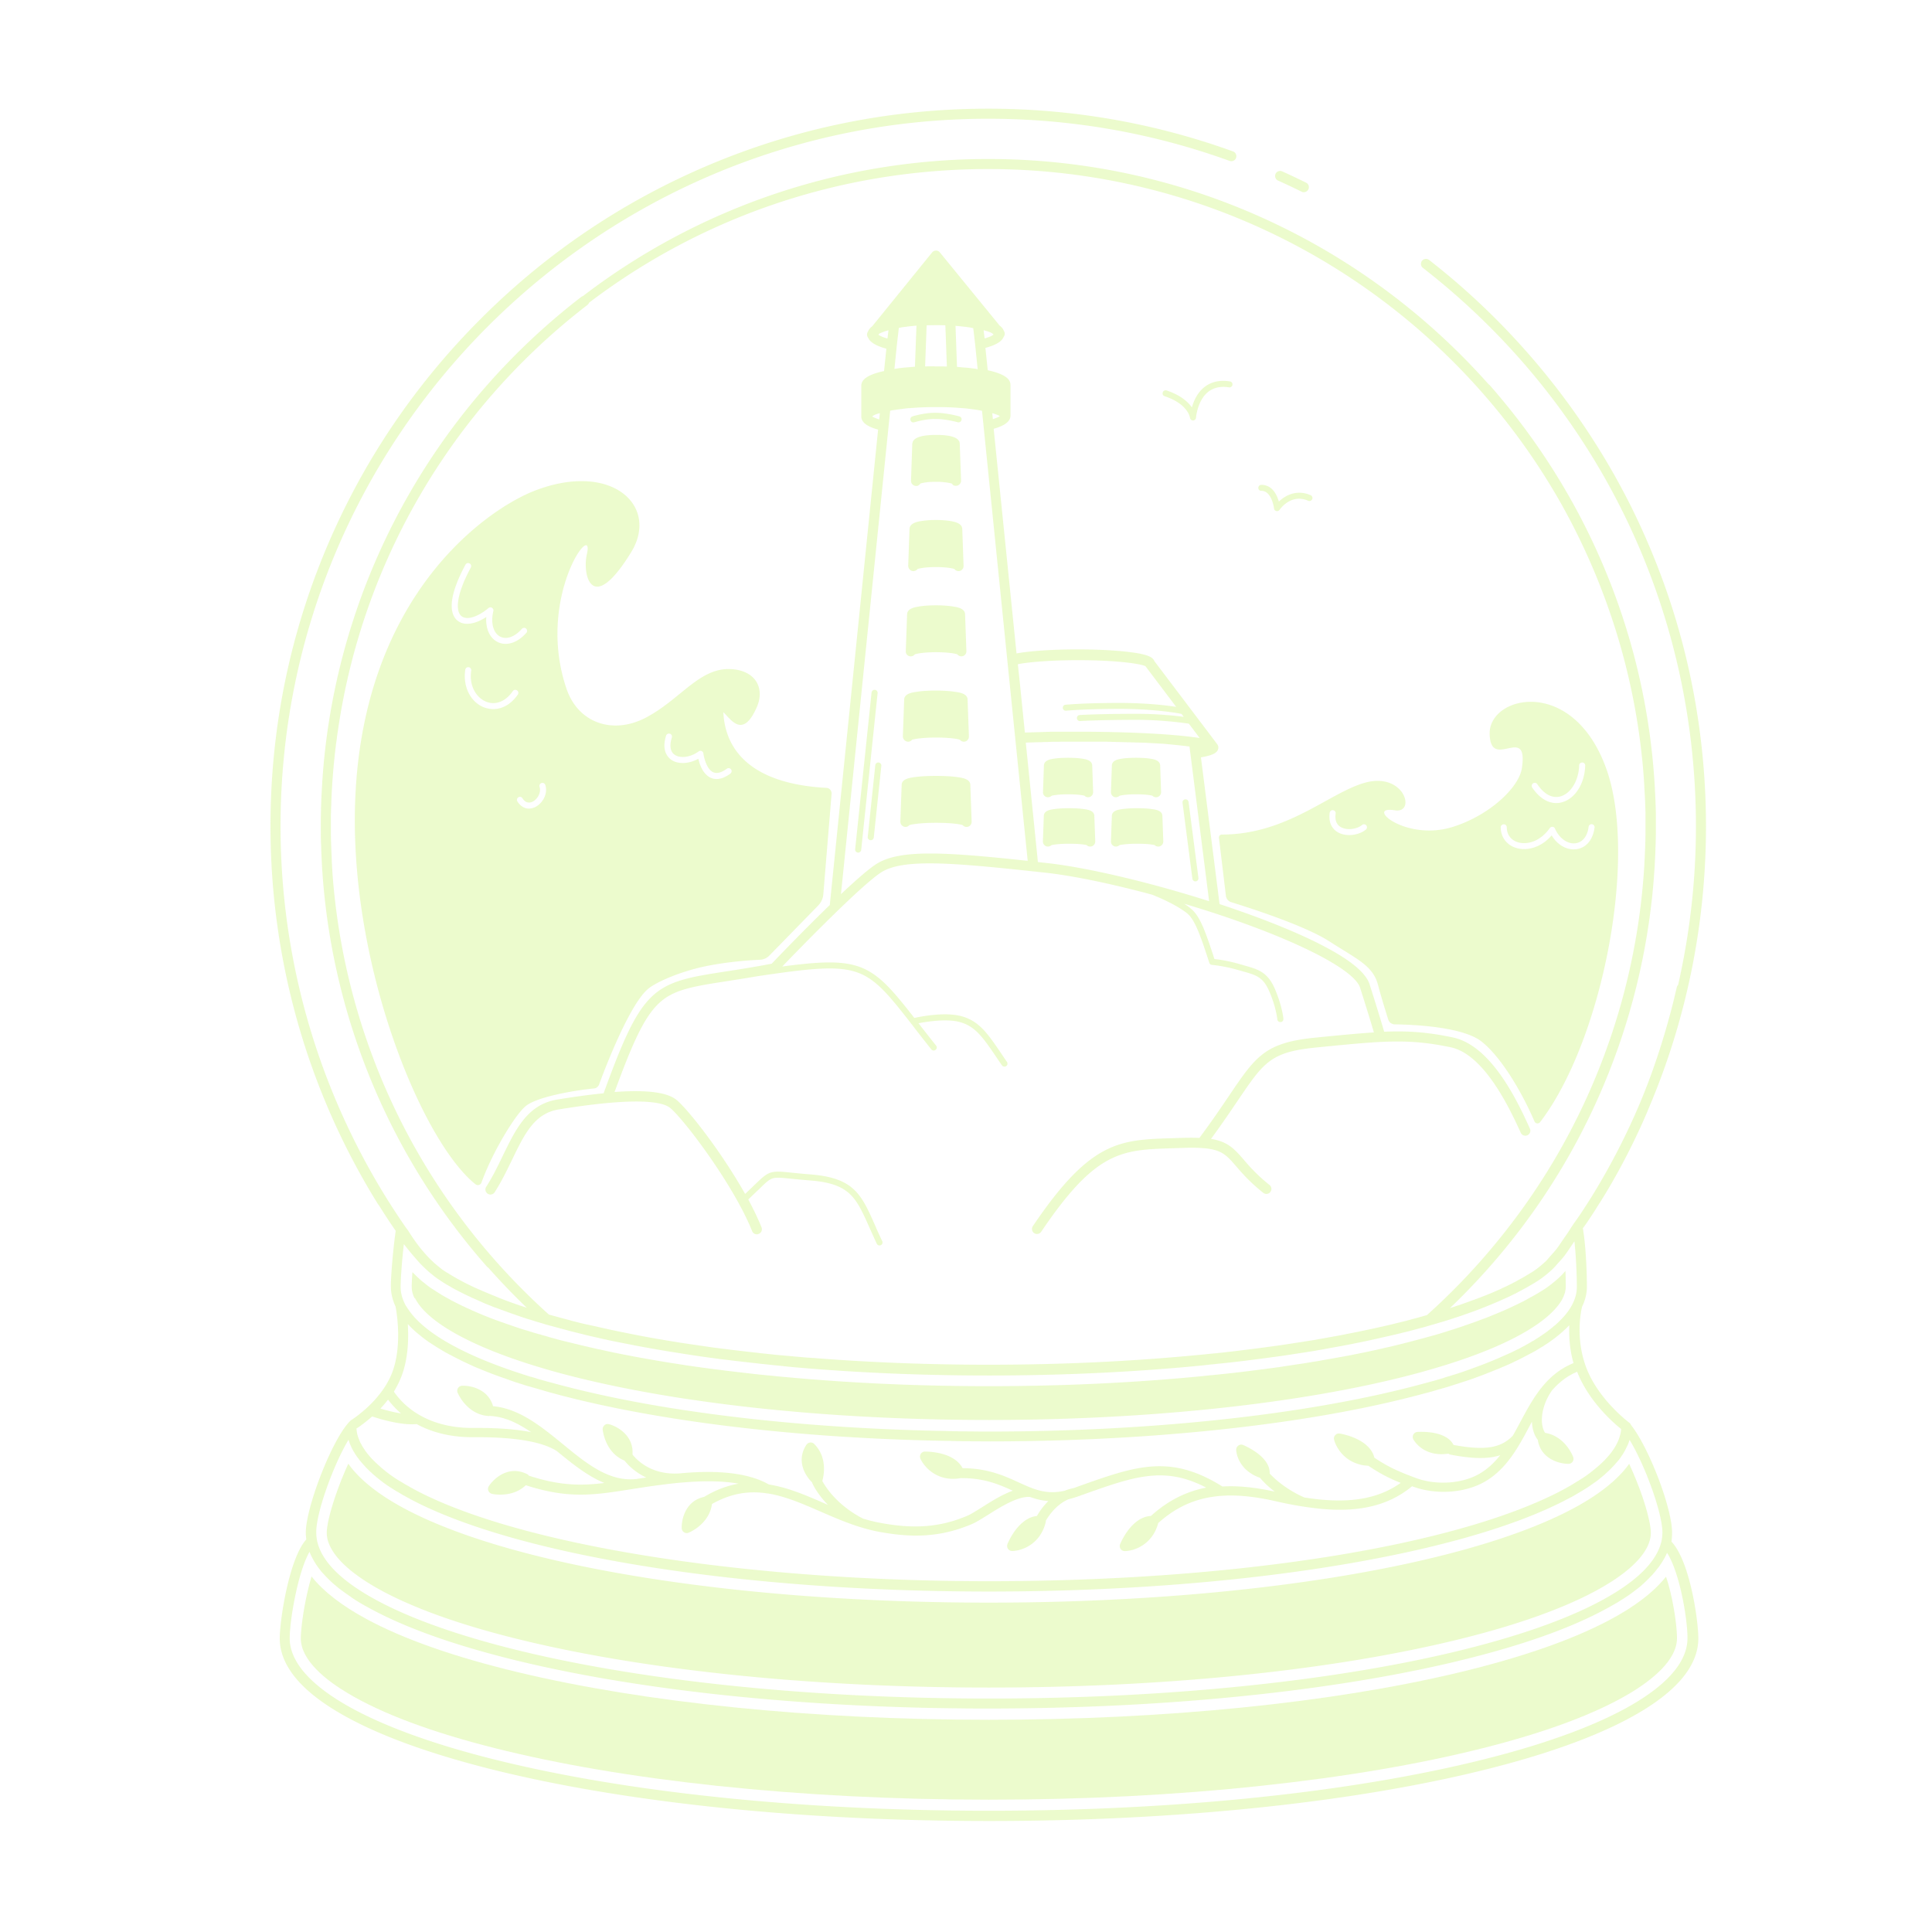 <svg width="800" height="800" fill="none" xmlns="http://www.w3.org/2000/svg"><g clip-path="url(#a)" fill="#D0F483" opacity=".4"><path d="M231.425 459.382c32.597-5.292 43.143-3.167 46.228-.5 6.169 5.376 26.177 31.921 33.806 50.923a2.057 2.057 0 0 0 1.917 1.292c.25 0 .5-.042.792-.167 1.084-.417 1.584-1.625 1.167-2.709-1.459-3.625-3.335-7.542-5.502-11.543 1.751-1.667 3.168-3.042 4.377-4.167 2.751-2.708 4.126-4.042 5.669-4.542 1.584-.5 3.668-.292 7.836.125 2.043.208 4.544.458 7.712.708 16.507 1.292 19.008 7.001 24.552 19.419.917 2.042 1.917 4.334 3.084 6.793a1.23 1.23 0 0 0 1.126.708c.167 0 .375-.041.542-.125.625-.291.875-1.042.583-1.667a168.754 168.754 0 0 1-3.043-6.709c-5.585-12.585-8.628-19.502-26.636-20.919-3.126-.25-5.627-.5-7.67-.708-9.045-.959-9.504-.792-15.548 5.084-1.083 1.041-2.334 2.25-3.876 3.708-9.296-16.502-22.635-33.879-28.179-38.754-3.793-3.292-12.171-4.459-25.885-3.459 7.336-19.961 12.088-30.712 18.174-36.546 6.127-5.917 14.089-7.126 28.512-9.376 3.709-.583 7.795-1.208 12.338-2 21.926-3.251 33.139-4.501 41.351-1.625 7.711 2.667 13.13 9.251 22.301 21.044.458.583.958 1.208 1.417 1.833a654.536 654.536 0 0 0 7.086 9.043c.25.292.625.458.959.458.292 0 .542-.083.792-.291.542-.417.625-1.209.208-1.75-2.626-3.293-5.002-6.335-7.086-9.002-.083-.083-.125-.166-.208-.25 3.668-.708 11.796-2 17.257-.458 6.377 1.792 9.504 6.417 15.173 14.752.667 1 1.375 2.042 2.126 3.125.25.334.625.542 1.042.542.25 0 .5-.083.708-.208.584-.376.709-1.167.334-1.751a209.07 209.07 0 0 1-2.126-3.125c-5.794-8.543-9.296-13.71-16.549-15.752-6.794-1.917-16.798.042-19.675.667-9.212-11.752-14.756-18.377-23.009-21.253-7.211-2.5-16.257-2.083-31.68-.041 7.378-7.668 33.222-34.254 41.267-39.172 8.921-5.417 28.637-3.875 62.318-.25 1.667.167 3.335.375 5.085.542 11.588 1.25 27.553 4.584 44.435 9.126 6.92 2.751 12.547 5.918 14.965 8.126 3.043 2.875 5.336 9.501 8.754 20.086.166.5.583.833 1.083.875.042 0 4.877.375 11.172 2.209.625.166 1.209.333 1.75.5 5.336 1.5 8.254 2.333 10.755 8.084 2.918 6.626 3.376 11.668 3.418 11.751.042.667.584 1.125 1.251 1.125h.125c.708-.041 1.208-.666 1.125-1.375 0-.208-.542-5.459-3.585-12.501-3.001-6.834-6.919-7.96-12.38-9.501a45.96 45.96 0 0 0-1.751-.5c-5.043-1.501-9.128-2.042-10.837-2.209-3.71-11.46-5.878-17.294-9.171-20.377a25.274 25.274 0 0 0-3.376-2.542c6.919 2.083 13.88 4.292 20.55 6.625 30.054 10.502 50.104 21.295 52.313 28.17 3.335 10.502 4.961 15.919 5.711 18.503-5.877.375-12.505 1-20.592 1.791l-3.293.334c-21.175 2.042-24.927 7.584-36.057 24.044-3.168 4.709-7.128 10.543-12.296 17.502-2.168-.083-4.627-.083-7.504 0l-3.793.125c-21.801.667-33.806 1.042-57.69 36.421-.626.959-.376 2.251.541 2.876.376.25.751.375 1.168.375.667 0 1.333-.334 1.75-.917 22.676-33.629 33.264-33.921 54.356-34.588l3.794-.125c15.548-.541 17.423 1.626 22.467 7.46 2.543 2.958 5.711 6.625 11.338 11.126.917.708 2.21.583 2.918-.333.709-.917.584-2.209-.333-2.917-5.336-4.293-8.379-7.793-10.796-10.627-4.002-4.625-6.712-7.375-13.423-8.459 4.502-6.126 8.004-11.335 10.921-15.627 11.13-16.46 13.798-20.377 33.014-22.252l3.293-.334c23.885-2.333 34.806-3.375 52.064.292 14.214 3 24.927 26.545 28.97 35.379.458 1.042 1.709 1.5 2.751 1.042 1.042-.459 1.501-1.709 1.042-2.75-4.668-10.252-15.59-34.296-31.888-37.755-10.463-2.208-18.633-2.792-28.47-2.375-.626-2.209-2.21-7.543-6.003-19.544-1.5-4.709-7.545-9.835-18.507-15.627-9.171-4.876-21.76-10.126-36.391-15.21a297.126 297.126 0 0 0-7.253-2.459l-7.711-60.757c4.668-.833 7.211-1.833 7.211-4.125a2.14 2.14 0 0 0-.417-1.25l-.458-.625-25.636-33.879c-.667-1.876-3.626-2.917-10.421-3.751-5.711-.708-13.297-1.083-21.342-1.083-10.379 0-19.675.625-25.302 1.667l-9.462-93.011c3.376-.959 6.961-2.542 6.961-5.459v-12.71c0-2.75-3.002-4.667-9.421-6.084l-.959-9.251c4.336-1.167 6.837-2.667 7.587-4.626.083-.125.167-.208.208-.333a2.133 2.133 0 0 0-.208-2.167c-.292-.792-.875-1.5-1.709-2.125l-24.719-30.254c-.375-.5-1-.792-1.625-.792-.626 0-1.209.292-1.626.792l-24.802 30.587c-.834.625-1.417 1.333-1.709 2.125a2.133 2.133 0 0 0-.209 2.167c.042.125.125.25.209.334.75 1.916 3.251 3.458 7.586 4.625l-.958 9.251c-6.42 1.417-9.421 3.334-9.421 6.084v12.71c0 2.959 3.585 4.542 6.961 5.459l-20.008 196.856c-10.671 10.335-21.592 21.711-24.052 24.295-7.336 1.417-13.505 2.375-18.966 3.209-14.756 2.292-23.676 3.708-30.763 10.501-6.878 6.626-11.963 18.21-19.883 39.963-5.627.542-12.005 1.417-19.175 2.583-12.255 2.001-17.173 12.21-22.426 23.003-2.084 4.334-4.251 8.835-7.003 13.127-.625.958-.333 2.25.626 2.875.958.625 2.251.333 2.876-.625 2.876-4.501 5.085-9.084 7.253-13.543 5.169-10.71 9.254-19.128 19.341-20.753Zm201.751-102.053c-1.167-.125-2.293-.25-3.418-.375l-.209-2.251-4.793-47.213h.333c.334 0 .709-.042 1.042-.042.584 0 1.126-.042 1.709-.042.375 0 .751-.042 1.084-.042.584 0 1.126-.041 1.709-.041.375 0 .75 0 1.126-.042.583 0 1.167-.042 1.75-.042.375 0 .751 0 1.084-.041.625 0 1.209-.042 1.834-.042h1.042c.667 0 1.293 0 1.959-.042h18.05c.416 0 .833 0 1.208.042h.542c.376 0 .792 0 1.168.042h.541c.376 0 .792 0 1.168.041h.5c.375 0 .792 0 1.167.042h.542c.375 0 .75.042 1.125.042h.5c.376 0 .751.041 1.126.041h.5c.375 0 .75.042 1.084.042h.5c.375 0 .75.042 1.084.042h.5c.375 0 .75.042 1.126.042h.416c.417 0 .792.041 1.168.041h.333c.417 0 .834.042 1.251.084h.25c1.5.083 3.001.166 4.418.25h.042c.458.041.875.041 1.334.083h.292c.333.042.708.042 1.042.083.125 0 .25 0 .375.042.292.042.625.042.917.083.125 0 .292.042.417.042.291.042.583.042.875.083.167 0 .292.042.459.042.25.042.541.042.792.083.166 0 .291.042.458.042.25.042.5.042.75.083.167 0 .292.042.459.042.25.042.5.042.709.083.166 0 .291.042.458.042.25.042.459.042.667.083.125 0 .292.042.417.042.208.042.458.042.667.083.125 0 .292.042.417.042.208.042.417.042.625.083.125 0 .292.042.417.042.083 0 .167 0 .25.042l.417 3.25 7.711 60.799c-24.593-7.834-50.604-14.002-67.486-15.835Zm-11.713-82.302c5.252-1 14.631-1.666 24.885-1.666 15.423 0 25.844 1.416 27.97 2.5.042.083.125.208.208.292l12.506 16.543c-5.378-.833-13.714-1.625-23.302-1.625-8.837 0-16.84.25-22.509.75a1.196 1.196 0 0 0-1.126 1.333 1.196 1.196 0 0 0 1.334 1.126c5.628-.459 13.506-.75 22.301-.75 11.172 0 20.675 1.125 25.511 2.083l.917 1.209a155.426 155.426 0 0 0-19.508-1.251c-9.504 0-18.508.209-23.552.501-.708.041-1.209.625-1.167 1.333.042.708.625 1.208 1.334 1.167 5.002-.292 13.923-.5 23.385-.5 9.004 0 17.049.916 21.634 1.583l4.46 5.918h-.042l-.875-.125h-.042a49.367 49.367 0 0 0-.958-.125h-.042c-.542-.084-1.084-.125-1.626-.209-10.546-1.333-27.845-2.125-46.811-2.125h-10.254c-.5 0-1.042 0-1.543.042-.458 0-.917 0-1.333.041-.501 0-1.001.042-1.543.042-.458 0-.875.042-1.334.042-.5 0-1 .041-1.5.041-.417 0-.876.042-1.292.042-.501 0-1.001.042-1.501.042-.417 0-.834.041-1.251.041h-.416l-2.168-21.294-.75-7.001Zm-35.89-123.347h-.709c-.458 0-.917 0-1.375.041h-.417l.417-11.251.208-5.751c.208 0 .458 0 .667-.041h.667c.834 0 1.667-.042 2.501-.042h.083c.834 0 1.668 0 2.501.042h.667c.209 0 .459 0 .667.041l.209 5.584.416 11.46h-.416c-.459 0-.917-.042-1.376-.042H387.365c-.583-.041-1.167-.041-1.792-.041Zm25.302 19.419h.042c.125.041.291.083.416.125.042 0 .125.041.167.041.167.042.334.125.5.167.167.042.334.125.459.167.042 0 .083.041.125.041.083.042.208.084.292.125.041 0 .083.042.125.042.083.042.125.083.208.083.042.042.084.042.125.042.042.042.125.042.167.083.042 0 .083.042.125.042.042.042.083.042.125.083.042 0 .042.042.083.042.042.042.084.042.126.083 0 0 .041 0 .041.042-.417.292-1.292.75-2.876 1.25l-.25-2.458Zm-6.419-18.336c-.417-.042-.834-.125-1.251-.167-.083 0-.167-.041-.25-.041-.459-.042-.959-.125-1.417-.167-.125 0-.209-.042-.334-.042l-1.375-.125h-.125c-.501-.041-1.001-.083-1.543-.125-.125 0-.25 0-.375-.041l-1.5-.125-.126-3.167-.5-13.835c.334.041.626.041.959.083h.042l1.25.125c.125 0 .209.042.334.042l1.125.125h.125c.417.041.792.083 1.167.166.084 0 .209.042.292.042.334.042.667.083 1.001.167.041 0 .083 0 .166.041.292.042.584.084.876.167l.416 3.459.417 3.75 1.001 9.835h-.125c-.084-.125-.167-.167-.25-.167Zm-34.098.042 1-9.835.834-7.209c.292-.042.584-.083.876-.167.041 0 .125 0 .166-.041l1.001-.125c.083 0 .208-.042.291-.042.376-.042.792-.083 1.168-.167h.125l1.125-.125c.125 0 .209-.041.334-.041l1.25-.125c.334-.042.625-.042.959-.084l-.5 13.419-.125 3.583-1.501.125c-.125 0-.208 0-.333.042-.501.042-1.043.083-1.543.125h-.083c-.5.042-.959.083-1.417.125-.125 0-.209.042-.334.042-.5.041-.959.125-1.417.166-.084 0-.167 0-.209.042-.416.042-.833.125-1.25.167-.083 0-.167.041-.25.041-.084.084-.125.084-.167.084Zm-9.17 19.585c.041 0 .083-.041.083-.083.042 0 .042-.042.083-.042.042-.041.084-.041.125-.083.042-.042.084-.042.125-.083.042-.042.084-.042.167-.084.042-.041.084-.041.125-.083.042-.042.125-.042.209-.083.041-.042.083-.042.166-.084l.25-.125c.042 0 .084-.041.126-.041.125-.042.291-.125.458-.167h.042c.166-.042.292-.125.5-.167.042 0 .125-.041.208-.041.125-.042.25-.084.417-.125h.042l-.25 2.583c-1.584-.5-2.46-.958-2.876-1.25v-.042Zm46.519-32.253-.417-3.417c.25.083.459.125.667.208.042 0 .125.042.167.042.167.041.292.083.458.125.042 0 .125.041.167.041.167.042.334.125.459.167h.041c.167.042.334.125.459.167.041 0 .083.041.083.041.125.042.209.084.292.125.042 0 .083.042.083.042.084.042.209.083.292.125 0 0 .042 0 .042.042a.672.672 0 0 1 .292.166s.041 0 .041.042c.084.042.125.083.209.125h.041l.292.375c-.458.417-1.584 1-3.668 1.584Zm-43.685-1.917.042-.042a.31.31 0 0 1 .167-.083c.041 0 .041-.042.083-.042a2.02 2.02 0 0 1 .292-.125s.041-.042.083-.042l.25-.125c.042 0 .084-.041.125-.041.084-.042.209-.084.292-.125.042 0 .083-.042.125-.042.125-.042.292-.125.459-.167.041 0 .041 0 .083-.041.125-.042.292-.125.458-.167.042 0 .126-.042.167-.042.125-.041.292-.083.417-.125.042 0 .125-.041.167-.041.208-.084.417-.125.667-.209l-.417 3.417c-2.084-.583-3.21-1.167-3.752-1.583l.292-.375Zm3.918 38.296.667-6.459 1.376-.25c.125 0 .25-.042.375-.042.375-.042.75-.125 1.126-.167.166-.041.375-.041.541-.083l1.001-.125c.208-.042.417-.042.625-.083l1.001-.125c.208-.042.416-.042.666-.084a8.954 8.954 0 0 1 1.084-.083c.209 0 .417-.042.626-.042.375-.041.792-.041 1.208-.083.167 0 .376-.042.542-.042.584-.041 1.209-.083 1.793-.125h.208c4.502-.208 9.337-.208 13.839 0 .625.042 1.209.084 1.793.125.208 0 .375.042.583.042.375.042.792.042 1.167.083.209 0 .459.042.667.042.334.042.709.083 1.042.083.209.042.459.042.667.084l1.001.125c.208.041.417.041.625.083l1 .125c.209.042.376.042.584.083.375.042.709.125 1.084.167.125.042.292.042.417.083l1.375.25.667 6.46v.041l9.838 97.012 3.251 32.045 5.169 50.798c-33.889-3.626-52.564-4.834-62.36 1.125-3.209 1.958-8.795 6.876-14.964 12.668l19.716-193.731Z"/><path d="M389.866 180.141c-.709-.042-1.459-.042-2.293-.042-5.586 0-8.795.959-9.587 2.792 0 .042-.042.042-.042.083-.042.084-.042.209-.083.292 0 .042-.042.083-.042.125 0 .084 0 .167-.042.209 0 .083-.041.125-.041.208v.5l-.501 14.668v.167c0 .708.376 1.334.917 1.709.334.208.709.375 1.168.375H379.611c.042 0 .125 0 .167-.042h.083c.042 0 .126-.042.167-.042.042 0 .042 0 .084-.041.041 0 .083-.042.125-.084.041 0 .083-.041.083-.041.042-.042.083-.042.125-.084.042-.041.083-.041.125-.083.042 0 .042-.042.083-.042l.125-.125.042-.041a2.28 2.28 0 0 0 .292-.376c.25-.083.625-.208 1.167-.291.625-.125 1.417-.25 2.418-.334.25-.041.542-.041.833-.041.292 0 .584-.042.918-.042h2.417c.25 0 .542 0 .751.042.333 0 .666.041.958.083 1.834.167 3.043.417 3.585.625.042.042.042.083.083.083.042.042.042.084.084.126l.041.041c.042.042.084.084.126.167l.166.167c.084.041.125.083.209.125h.041c.084.041.125.083.209.083h.041a.377.377 0 0 0 .209.042h.083c.042 0 .125.041.167.041h.292c1.125 0 2.042-.958 2.042-2.083v-.167l-.542-15.168c-.041-2.084-2.584-3.334-7.544-3.584ZM378.194 236.481c.709 0 1.376-.334 1.751-.875.875-.292 3.418-.792 7.628-.792s6.795.5 7.628.792a2.058 2.058 0 0 0 1.709.875h.042c1.125 0 2.043-.959 2.043-2.084v-.167l-.542-15.168c-.042-2.375-3.127-2.959-4.294-3.209-1.792-.333-4.168-.541-6.628-.541-2.459 0-4.835.208-6.627.541-1.167.209-4.252.834-4.294 3.209l-.542 15.168v.167c.084 1.167 1.001 2.084 2.126 2.084ZM377.11 271.776c.709 0 1.334-.333 1.709-.833.959-.333 3.877-.875 8.796-.875 4.918 0 7.836.542 8.795.875.375.5 1 .833 1.667.833h.042c1.126 0 2.043-.958 2.043-2.083v-.125l-.542-15.169c-.042-2.417-3.127-2.958-4.627-3.208-2.001-.334-4.585-.542-7.378-.542s-5.378.167-7.378.542c-1.501.25-4.586.791-4.627 3.208l-.542 15.169v.125c-.042 1.167.875 2.083 2.042 2.083ZM375.984 307.114c.667.042 1.292-.291 1.668-.791 1-.334 4.293-.917 9.92-.917 5.628 0 8.921.542 9.921.917.375.5.959.791 1.626.791h.042c1.125 0 2.042-.958 2.042-2.083v-.167l-.542-15.168c-.041-2.459-3.251-2.959-5.002-3.209-2.167-.333-5.044-.542-8.128-.542-3.085 0-5.919.167-8.129.542-1.75.25-4.96.75-5.002 3.209l-.542 15.168v.167c.084 1.125 1.001 2.042 2.126 2.083ZM462.062 330.117c.584 0 1.167-.251 1.542-.626.792-.208 3.085-.583 6.795-.583s6.002.333 6.794.583c.376.417.917.626 1.501.626h.042c1.125 0 2.042-.959 2.042-2.084v-.125l-.375-10.876c-.042-2.251-2.751-2.667-4.085-2.876-1.584-.25-3.71-.375-5.919-.375-2.209 0-4.335.125-5.919.375-1.334.209-4.044.625-4.085 2.876l-.375 10.876v.125c0 1.167.917 2.084 2.042 2.084ZM374.901 342.41c.667.042 1.25-.291 1.625-.75 1.084-.333 4.711-.958 11.047-.958 6.335 0 9.962.583 11.046.958.375.459.959.75 1.625.75h.042c1.126 0 2.043-.958 2.043-2.083v-.167l-.542-15.168c-.042-2.459-3.377-2.918-5.336-3.209-2.376-.334-5.544-.5-8.878-.5-3.335 0-6.461.166-8.879.5-2.001.291-5.294.75-5.336 3.209l-.542 15.168v.167a2.176 2.176 0 0 0 2.085 2.083ZM481.32 337.867c-.042-2.25-2.793-2.625-4.252-2.833-1.667-.25-3.876-.375-6.211-.375-2.334 0-4.543.125-6.211.375-1.458.208-4.21.583-4.251 2.833l-.375 10.46v.125c0 1.125.917 2.084 2.042 2.084.584 0 1.126-.209 1.501-.584.833-.208 3.293-.583 7.294-.583 4.002 0 6.461.333 7.295.583.375.375.875.584 1.459.584h.042c1.125 0 2.042-.959 2.042-2.084v-.125l-.375-10.46ZM433.926 330.117a2.17 2.17 0 0 0 1.542-.626c.792-.208 3.085-.583 6.794-.583 3.71 0 6.003.333 6.795.583.375.417.917.626 1.501.626h.041c1.126 0 2.043-.959 2.043-2.084v-.125l-.375-10.876c-.042-2.251-2.752-2.667-4.085-2.876-1.584-.25-3.71-.375-5.92-.375-2.209 0-4.335.125-5.919.375-1.334.209-4.043.625-4.085 2.876l-.375 10.876v.125c-.041 1.167.876 2.084 2.043 2.084ZM453.142 337.867c-.041-2.25-2.792-2.625-4.251-2.833-1.668-.25-3.877-.375-6.211-.375-2.335 0-4.544.125-6.211.375-1.459.208-4.21.583-4.252 2.833l-.375 10.46v.125c0 1.125.917 2.084 2.042 2.084.584 0 1.126-.209 1.501-.584.834-.208 3.293-.583 7.295-.583 4.001 0 6.461.333 7.294.583.376.375.876.584 1.459.584h.042c1.125 0 2.043-.959 2.043-2.084v-.125l-.376-10.46ZM362.271 285.653c-.667-.083-1.292.417-1.376 1.125l-6.794 64.883c-.083.667.417 1.292 1.125 1.375h.125a1.26 1.26 0 0 0 1.251-1.125l6.794-64.883c.084-.708-.416-1.333-1.125-1.375ZM363.814 315.74c-.667-.083-1.292.417-1.376 1.125l-3.126 29.67c-.084.667.417 1.292 1.125 1.375h.125a1.26 1.26 0 0 0 1.251-1.125l3.126-29.67c.084-.667-.417-1.292-1.125-1.375ZM378.611 174.848c.042 0 4.336-1.375 8.629-1.375 4.544 0 9.296 1.375 9.337 1.375.125.042.25.042.334.042.542 0 1.042-.375 1.209-.917.208-.667-.167-1.375-.834-1.542-.208-.041-5.127-1.5-10.046-1.5-4.71 0-9.212 1.417-9.42 1.5-.667.209-1.001.917-.792 1.584.208.708.917 1.083 1.583.833ZM492.159 332.075c-.084-.666-.709-1.166-1.418-1.083-.667.083-1.167.708-1.083 1.417l4.085 31.462a1.257 1.257 0 0 0 1.25 1.083h.167c.667-.083 1.167-.708 1.084-1.416l-4.085-31.463ZM504.746 346.952l2.876 24.003a3.14 3.14 0 0 0 2.21 2.625c6.878 2.125 30.221 9.543 40.475 16.127 12.13 7.793 18.257 10.21 20.342 18.294 1.125 4.334 3.168 10.876 4.168 14.126a2.902 2.902 0 0 0 2.751 2.042c6.753.084 27.97.834 35.932 7.126 8.42 6.668 17.048 21.711 21.884 33.046.375.917 1.626 1.125 2.292.375 25.845-33.712 40.684-109.888 27.387-146.601-13.881-38.296-48.52-30.128-48.229-14.293.292 15.835 16.174-4.542 13.339 14.293-1.25 8.168-13.755 19.711-28.762 24.336-19.674 6.043-36.556-9.001-23.843-6.917 8.962 1.459 4.002-16.21-12.713-11.335-14.798 4.334-31.972 21.336-58.9 21.378-.709-.042-1.292.625-1.209 1.375ZM634.8 324.366a1.271 1.271 0 0 1 1.751.333c2.835 4.251 6.294 6.043 9.712 5.043 4.252-1.25 7.462-6.626 7.629-12.793 0-.667.583-1.209 1.25-1.209h.042c.708 0 1.25.583 1.209 1.292-.209 7.376-4.085 13.585-9.463 15.127a8.663 8.663 0 0 1-2.501.375c-3.626 0-7.169-2.251-9.962-6.418-.375-.583-.209-1.375.333-1.75Zm-12.13 16.96c.709 0 1.251.542 1.251 1.251 0 2.958 1.709 5.292 4.543 6.167 3.71 1.167 9.254-.167 13.256-5.834.25-.375.708-.584 1.167-.542.458.042.834.334 1 .75 1.751 4.042 5.294 6.543 8.629 6.043 2.834-.417 4.835-2.959 5.294-6.793.083-.667.708-1.167 1.375-1.083.667.083 1.168.708 1.084 1.375-.625 5-3.418 8.376-7.42 8.959-.416.042-.833.084-1.208.084-3.544 0-6.962-2.167-9.129-5.793-4.585 5.334-10.588 6.501-14.798 5.168-3.877-1.209-6.294-4.501-6.294-8.585 0-.583.542-1.167 1.25-1.167Zm-72.071-4.792c.083-.667.75-1.167 1.417-1.042.667.084 1.167.75 1.042 1.417-.375 2.709.375 4.626 2.251 5.626 2.668 1.458 6.753.708 8.67-.917.542-.458 1.292-.375 1.751.125.458.542.375 1.334-.125 1.75-1.626 1.375-4.252 2.292-6.92 2.292-1.584 0-3.209-.333-4.585-1.083-1.584-.875-4.21-3.126-3.501-8.168ZM217.544 458.132c4.96-4.251 22.092-6.834 28.345-7.418 1-.083 1.876-.75 2.209-1.708 2.543-6.959 13.131-34.588 20.967-40.088 4.294-3.042 13.631-6.834 22.968-8.793 9.296-1.917 18.55-2.542 22.676-2.709 1.459-.083 2.835-.666 3.835-1.708l20.217-20.711c1.251-1.292 2.043-2.959 2.168-4.792l3.418-41.547c.083-1.25-.876-2.375-2.126-2.417-31.93-1.708-42.059-16.335-42.685-31.337 3.21 3.084 8.045 11.127 13.839-2.083 3.21-7.293.084-14.585-9.545-15.669-13.798-1.541-21.509 12.168-36.39 20.003-13.589 7.126-27.97 2.333-32.847-11.918-12.922-37.963 11.88-70.717 8.42-55.757-1.959 8.459 1.959 25.878 18.341-.833 11.713-19.044-7.92-37.713-39.725-25.545-20.217 7.751-72.78 44.172-74.656 131.932-1.417 67.091 28.178 138.058 49.937 155.352.834.666 2.085.291 2.46-.709 4.376-12.251 13.714-27.753 18.174-31.545Zm58.274-153.518c.209-.667.917-1 1.584-.792.667.209 1.001.917.792 1.584-1.042 3.292-.667 5.834 1.126 7.084 2.334 1.667 6.627 1.125 9.962-1.334.334-.25.792-.333 1.209-.166.417.166.709.541.75.958.709 4.209 2.251 7.084 4.21 7.876 1.459.583 3.335.083 5.503-1.5.541-.417 1.333-.292 1.75.25.417.542.292 1.333-.25 1.75-2.042 1.5-3.918 2.25-5.71 2.25a5.794 5.794 0 0 1-2.21-.416c-2.501-1-4.377-3.751-5.377-7.96-3.918 2.167-8.462 2.376-11.296.334-1.584-1.167-3.919-3.959-2.043-9.918Zm-83.076-70.8c.333-.625 1.084-.833 1.709-.5.625.333.834 1.083.5 1.708-6.419 11.919-6.211 18.211-3.876 20.086 2.167 1.792 6.669.459 11.213-3.334.416-.333 1-.375 1.458-.083.459.292.667.834.542 1.334-1.167 4.958-.041 9.084 2.835 10.584 2.626 1.334 6.044.125 8.962-3.209.458-.5 1.25-.583 1.751-.125.5.459.583 1.251.125 1.751-2.626 3-5.711 4.583-8.587 4.583-1.167 0-2.334-.25-3.418-.833-3.252-1.667-4.919-5.542-4.586-10.293-4.71 3.084-9.212 3.709-11.921 1.5-2.376-1.917-5.127-7.501 3.293-23.169Zm11.505 59.799c-1.376 0-2.668-.292-3.835-.709-5.628-2.208-8.796-8.626-7.753-15.585.083-.667.75-1.167 1.417-1.042.667.084 1.167.75 1.042 1.417-1.001 6.751 2.501 11.418 6.211 12.877 3.918 1.541 8.045-.084 11.004-4.376.376-.583 1.168-.708 1.751-.333.584.375.709 1.167.334 1.75-3.085 4.417-6.837 6.001-10.171 6.001Zm10.004 38.254c-.375-.583-.209-1.375.375-1.708.584-.375 1.376-.209 1.709.375 1.376 2.167 3.001 1.958 4.127 1.458 2.042-.958 3.751-3.792 2.959-6.167-.208-.667.125-1.375.792-1.584.667-.208 1.376.125 1.584.792 1.209 3.709-1.209 7.751-4.293 9.209-.834.375-1.667.584-2.501.584-1.793 0-3.543-1.042-4.752-2.959ZM482.237 164.056c9.67 3.209 10.462 8.709 10.504 8.918.083.625.625 1.125 1.251 1.125h.041c.667 0 1.167-.5 1.209-1.167 0-.083.584-7.167 5.086-10.71 2.25-1.75 5.127-2.375 8.586-1.833.667.125 1.334-.375 1.418-1.042.125-.667-.375-1.333-1.042-1.417-4.169-.666-7.712.125-10.546 2.334-2.96 2.333-4.461 5.751-5.211 8.459-1.584-2.292-4.627-5.084-10.463-7.042-.667-.209-1.375.125-1.584.791-.25.667.084 1.376.751 1.584ZM522.254 203.227c4.418 0 5.294 7.251 5.294 7.292.041.5.416.959.958 1.084.084.041.209.041.292.041.417 0 .792-.208 1.042-.541.209-.292 4.794-6.876 11.839-3.751.625.292 1.375 0 1.667-.625.292-.625 0-1.375-.625-1.667-5.669-2.5-10.421 0-13.173 2.626-.833-2.834-2.751-6.918-7.253-6.918-.708 0-1.25.542-1.25 1.25 0 .709.5 1.209 1.209 1.209ZM529.257 74.796c3.251 1.458 6.544 3 9.712 4.583.292.167.625.209.917.209.75 0 1.501-.417 1.876-1.167.5-1.042.083-2.292-.959-2.792-3.251-1.584-6.544-3.167-9.879-4.667-1.042-.459-2.293 0-2.751 1.041-.459 1.084 0 2.334 1.084 2.793Z"/><path d="M692.366 634.611c0-10.21-9.587-35.213-17.007-44.547a2.006 2.006 0 0 0-.708-.959c-.125-.083-12.631-9.417-17.716-22.544-4.794-12.418-2.209-23.961-1.834-25.461 1.334-2.751 2.001-5.543 2.001-8.376 0-4.834-.334-15.96-1.584-23.545l-.084-.583c.125-.208.292-.375.417-.583.5-.667 1.001-1.376 1.501-2.126a149.343 149.343 0 0 0 3.543-5.417c.458-.708.875-1.417 1.334-2.125l.041-.042c.042-.042.084-.125.126-.167 1.792-2.875 3.543-5.75 5.21-8.667a283.691 283.691 0 0 0 11.797-22.961c1.167-2.584 2.334-5.209 3.418-7.876 15.506-36.546 23.593-76.092 23.593-116.472 0-23.378-2.71-46.672-8.087-69.217-5.21-21.919-13.005-43.255-23.051-63.424-19.717-39.463-48.604-74.717-83.535-101.887a2.07 2.07 0 0 0-2.918.375 2.067 2.067 0 0 0 .375 2.917c71.822 55.924 113.047 140.225 113.047 231.194a295.75 295.75 0 0 1-7.378 65.716c-.25.25-.458.584-.541.959-.542 2.25-1.043 4.5-1.585 6.625-2.209 8.71-4.751 17.252-7.586 25.42-1.876 5.459-3.96 10.835-6.169 16.127a285.144 285.144 0 0 1-20.175 38.963c-.5.75-.959 1.542-1.459 2.292a192.558 192.558 0 0 1-3.502 5.334c-.458.666-.958 1.375-1.417 2.042-.292.416-.625.833-.917 1.291-.375.584-.792 1.167-1.209 1.834-.875 1.375-1.584 2.459-2.459 3.667-.584.833-1.167 1.709-1.876 2.75-1.376 2.084-2.293 3.084-3.376 4.293a57.836 57.836 0 0 0-1.751 2c-1.167 1.375-4.21 3.875-5.961 5-.167.125-.333.209-.542.334l-.041.041c-.084.084-.209.125-.292.167l-.084.042c-1.208.75-2.459 1.5-3.71 2.208-.208.125-.416.209-.625.334-.292.166-.625.333-.958.541-.334.167-.626.334-.959.542a7.72 7.72 0 0 1-.834.417l-.208.125c-.375.208-.792.417-1.167.583-.376.209-.751.375-1.168.584a16.88 16.88 0 0 1-1.25.583l-1.251.584s-.041 0-.041.041c-.209.084-.417.209-.626.292a138.853 138.853 0 0 1-5.877 2.5l-1.626.625-.833.334c-.542.208-1.084.416-1.668.625-.166.041-.333.125-.458.166l-.375.125c-.584.209-1.126.417-1.709.625-1.251.459-2.543.917-3.835 1.376-.501.166-1.001.333-1.543.5-.542.166-1.042.375-1.584.541l-.291.084a2.017 2.017 0 0 0-.459.166c-.167.042-.334.126-.5.167 16.465-15.752 30.929-33.42 43.059-52.714 23.844-37.921 38.058-81.218 41.434-125.89v-.125c.084-1.375.209-2.75.292-4.126 0-.333.042-.625.042-.958.041-1.083.125-2.209.166-3.292.042-.583.042-1.209.084-1.792 0-.417.042-.875.042-1.292v-.125c.041-.75.041-1.5.083-2.25 0-.583.042-1.209.042-1.792v-.042l.041-1.541v-9.002c0-.583-.041-1.208-.041-1.791l-.125-3.542c0-.542-.042-1.084-.084-1.626v-.208c0-.25-.042-.458-.042-.708 0-.209 0-.459-.041-.667v-.209l-.084-1.708v-.125c-1.709-30.379-8.336-59.965-19.716-88.01-11.672-28.754-28.053-55.215-48.645-78.635-.167-.166-.334-.291-.501-.416-50.896-57.299-125.052-93.261-207.169-93.261-61.067 0-119.8 20.002-167.82 56.756-.208.084-.458.167-.667.334-60.15 46.339-98.416 114.888-106.336 189.73 0 .125-.041.25-.041.375-.084.959-.209 1.876-.292 2.834v.125c0 .208-.042.375-.042.583-.125 1.167-.208 2.334-.292 3.501-.041.333-.041.667-.083.958 0 .25-.042.5-.042.75-.041.292-.041.584-.083.917v.042c-.042.5-.083.958-.083 1.458-.042.667-.084 1.292-.125 1.917-.084 1.625-.167 3.376-.251 5.126-.041 1.167-.083 2.375-.125 3.667v.458c0 .417 0 .834-.041 1.25v.125c0 .542 0 1.126-.042 1.709V345.952c0 .542 0 1.042.042 1.542 0 .542 0 1.042.041 1.542 0 .25 0 .5.042.708 0 .583.042 1.125.042 1.709v.041c0 .542.041 1.042.041 1.584l.042.75c.042.542.042 1.042.083 1.583 0 .375.042.792.042 1.167.084 1.292.125 2.584.209 3.834 0 .125 0 .208.041.333 3.043 45.589 17.466 89.886 41.809 128.515a274.409 274.409 0 0 0 26.386 35.254c.167.167.334.292.542.417a284.37 284.37 0 0 0 15.923 16.585 6.607 6.607 0 0 1-.833-.291c-.5-.167-1.042-.334-1.543-.5l-1.125-.375c-.584-.209-1.125-.375-1.667-.584-.542-.166-1.042-.375-1.543-.541l-.792-.292c-.458-.167-.875-.334-1.334-.5l-.875-.334c-.5-.208-1-.375-1.501-.583l-.25-.083s-.041 0-.041-.042c-.125-.042-.292-.125-.417-.167l-1.209-.5c-.292-.125-.625-.25-.917-.375-.417-.166-.792-.333-1.209-.5-.417-.167-.792-.333-1.209-.5-.417-.167-.792-.333-1.209-.5l-.875-.375s-.042 0-.042-.042l-.625-.25a6.361 6.361 0 0 0-.792-.333l-.333-.167c-.209-.083-.375-.166-.584-.25-.292-.125-.583-.25-.834-.375a110.737 110.737 0 0 1-4.96-2.458c-.25-.125-.459-.25-.75-.417-.125-.083-.25-.125-.375-.209l-.084-.041h-.041c-.209-.125-.417-.25-.626-.334-.125-.083-.292-.166-.417-.25l-.333-.166s-.042 0-.042-.042c-.333-.208-.667-.375-1-.583-.125-.084-.292-.167-.417-.25l-.208-.125-1.251-.751c-.167-.125-.333-.208-.542-.333l-.083-.042c-.25-.166-.5-.291-.709-.458l-.167-.083c-.291-.167-.541-.375-.792-.542-.041 0-.041-.042-.083-.042-.542-.333-1.042-.791-1.584-1.208-.333-.292-.667-.542-1-.834-.834-.625-3.127-2.833-3.919-3.708-3.084-3.376-5.127-6.126-7.628-10.043-.292-.5-.625-.959-.959-1.375-.166-.25-.375-.5-.541-.75a289.28 289.28 0 0 1-24.219-42.172c-.042-.042-.042-.083-.083-.167-18.008-38.504-27.387-80.634-27.387-123.556 0-161.519 131.472-292.95 293.039-292.95 34.348 0 67.945 5.875 99.958 17.46 1.084.375 2.293-.167 2.668-1.25.375-1.084-.167-2.292-1.251-2.668C478.152 50.96 444.013 45 409.207 45c-40.142 0-79.033 7.876-115.673 23.336-35.39 14.96-67.195 36.379-94.456 63.674-27.303 27.295-48.77 59.09-63.735 94.47C119.878 263.109 112 301.988 112 342.118c0 55.465 15.381 109.555 44.477 156.435.125.167.25.333.375.459a260.723 260.723 0 0 0 7.003 10.667c-1.001 6.876-2.001 18.003-2.001 23.045 0 2.792.667 5.584 1.959 8.334.375 2.042 3.001 16.877-1.792 28.212-3.502 8.251-10.421 14.251-14.256 17.127 0 0-.042 0-.042.041-1 .751-1.834 1.292-2.334 1.626a1.753 1.753 0 0 0-.292.25c-.375.333-.75.75-1.125 1.208-7.128 8.334-17.341 34.879-17.341 45.13 0 .917.083 1.876.209 2.792-7.087 7.751-11.005 33.338-11.005 40.964 0 10.709 8.045 20.96 23.927 30.42 14.881 8.876 36.056 16.793 63.067 23.627 55.232 13.919 128.637 21.586 206.711 21.586 78.075 0 151.48-7.667 206.711-21.586 26.97-6.792 48.187-14.751 63.068-23.627 15.882-9.46 23.927-19.711 23.927-30.42 0-7.126-3.377-31.796-11.13-40.047.167-1.292.25-2.5.25-3.75ZM178.861 487.01c-24.01-38.046-38.182-81.593-41.267-126.515v-.291a114.705 114.705 0 0 1-.208-3.793c0-.375-.042-.791-.042-1.166-.042-1.292-.125-2.542-.167-3.834v-.167c-.042-.75-.042-1.5-.083-2.25v-.125c0-.458-.042-.917-.042-1.417s0-1-.042-1.5v-7.459c0-.542 0-1.084.042-1.667l.042-1.834c0-.333 0-.625.041-.958.042-.917.042-1.792.084-2.667.083-1.709.125-3.417.25-5.042.083-1.126.125-2.209.208-3.334.042-.333.042-.625.084-.959.041-.541.083-1.083.125-1.666.083-1.167.208-2.292.292-3.459.041-.25.041-.5.083-.75.083-.917.167-1.834.292-2.792 0-.209.041-.375.041-.584.084-.875.209-1.75.292-2.625.042-.292.084-.625.125-.917.084-.75.167-1.5.292-2.208.083-.584.167-1.167.208-1.709.042-.458.125-.917.209-1.375 9.754-70.092 46.728-133.974 103.543-177.687.333-.251.542-.584.667-.917 45.852-34.88 103.168-55.34 165.277-55.34 101.084 0 189.954 55.34 236.89 137.974 18.383 32.546 30.013 68.675 33.848 106.013.041.25.041.458.083.708.083.709.125 1.459.208 2.167.084.709.125 1.417.167 2.125.042.292.042.584.083.876l.251 3.25v.25c.083.958.125 1.917.166 2.917l.125 2.209c0 .208 0 .416.042.583l.125 2.5v.042l.125 3.5c0 .584.042 1.167.042 1.751v8.876l-.042 1.458c0 .583 0 1.209-.042 1.792l-.125 3.667c-.041.583-.041 1.125-.083 1.709-.042 1.125-.125 2.208-.167 3.333 0 .292-.041.584-.041.834-.084 1.375-.167 2.792-.292 4.167v.042c-3.335 44.005-17.382 86.635-40.892 123.972a274.664 274.664 0 0 1-48.812 57.841c-1.084.291-2.168.625-3.293.916l-.292.084c-.5.125-1 .291-1.542.416-.667.167-1.334.375-2.001.542-.5.125-1.042.292-1.542.417-.542.125-1.126.291-1.709.417l-1.001.25-.542.125c-.042 0-.125.041-.167.041l-2.501.625c-.667.167-1.333.334-2 .459-.667.166-1.334.333-2.001.458-.792.167-1.584.375-2.418.542l-.333.083c-.459.083-.917.209-1.376.292a382.95 382.95 0 0 1-8.42 1.75c-.876.167-1.793.333-2.71.542l-.166.041c-.959.167-1.918.376-2.918.542-1.042.209-2.126.375-3.21.584-.917.166-1.792.333-2.751.5-1 .166-2.001.333-3.001.541-.876.167-1.709.292-2.585.417l-1.083.167c-.792.125-1.543.25-2.335.375l-3.001.458c-1.792.292-3.585.542-5.419.834l-2.084.291c-.417.042-.834.125-1.251.167l-.917.125c-1.75.25-3.459.458-5.252.708-3.251.417-6.628.834-10.379 1.292-.625.084-1.251.125-1.876.209-1.376.166-2.793.333-4.21.458a33.65 33.65 0 0 1-2.043.208c-.708.084-1.375.125-2.125.209-.501.041-.959.083-1.459.166l-2.752.25c-27.636 2.667-56.857 4.043-86.744 4.043-24.01 0-47.728-.876-70.529-2.626-.709-.041-1.418-.125-2.126-.166h-.209c-.75-.042-1.542-.125-2.292-.167a366.267 366.267 0 0 1-7.587-.667l-2.001-.167c-1.375-.125-2.751-.25-4.085-.375l-1.875-.208c-1.459-.167-2.877-.292-4.335-.458l-.209-.042c-.792-.083-1.542-.167-2.334-.25l-2.543-.292c-.834-.083-1.667-.208-2.501-.291l-2.501-.292c-1.042-.125-2.084-.25-3.085-.375-1.542-.209-3.084-.375-4.585-.584a127.502 127.502 0 0 1-4.21-.583l-8.253-1.208c-1.418-.209-2.835-.417-4.252-.667l-1.834-.292c-4.585-.75-9.171-1.542-13.673-2.417l-4.418-.875c-.417-.083-.792-.167-1.209-.25l-1.834-.375c-1.084-.208-2.168-.458-3.251-.667l-.417-.083-1.126-.25-.708-.167c-.501-.125-1.042-.208-1.543-.333-.625-.125-1.208-.292-1.834-.417-.625-.125-1.209-.292-1.834-.417-.375-.083-.792-.166-1.167-.25l-.625-.125c-.417-.125-.876-.208-1.292-.291l-.417-.084h-.084c-1.125-.291-2.292-.541-3.376-.833l-1.667-.417a10.3 10.3 0 0 1-1.084-.292l-.584-.166a25.046 25.046 0 0 0-.917-.25l-2.376-.625c-1.042-.292-2.084-.584-3.084-.834-.042 0-.084-.041-.125-.041-.251-.084-.501-.125-.751-.209l-.792-.208c-.208-.084-.458-.125-.667-.209-18.674-16.793-34.973-36.045-48.395-57.298Zm-5.085 35.963c.875.958 3.376 3.375 4.46 4.208.292.25.625.501.917.751.584.5 1.209 1 1.959 1.5 0 0 .042 0 .042.041.292.209.583.375.917.584l.167.125.75.5.042.042c.208.125.416.25.583.375.417.25.834.5 1.292.791l.209.125c.166.084.292.167.458.25.375.209.709.417 1.084.625 0 0 .042 0 .042.042l.292.167c.166.083.333.167.5.292.166.083.375.208.583.291.042.042.084.042.125.084.167.083.292.166.459.25l.75.375c1.626.875 3.377 1.708 5.127 2.542.292.125.626.291.876.416.208.084.375.167.583.25l.292.125c.25.125.542.25.834.375.208.084.458.209.667.292.291.125.625.292.917.417.417.167.833.375 1.209.542.416.166.833.375 1.25.541l1.251.5c.333.125.625.25.958.375l.667.292c.125.042.25.083.334.125l.208.083c.167.042.292.125.459.167h.083l.25.083c.5.209 1.042.376 1.542.584l.918.333c.458.167.875.334 1.333.5l.834.292c.542.208 1.042.375 1.584.583.584.209 1.126.375 1.709.584.375.125.792.292 1.167.417.542.166 1.042.375 1.584.541.459.167.917.292 1.376.459.042 0 .125.041.167.041l.083.042c.292.083.625.208.917.292l.584.166c1.125.334 2.251.709 3.376 1.042l2.126.625c.208.084.458.125.667.209l.375.125c.375.125.792.208 1.167.333l.792.208c.25.084.542.167.792.209h.042c1.042.291 2.126.583 3.168.875l2.376.625c.292.083.625.167.917.25l.583.167c.376.083.751.208 1.084.291l1.709.417c1.126.292 2.251.542 3.377.833.041 0 .041 0 .083.042l.459.125c.416.083.833.208 1.292.292l.625.167c.375.083.792.166 1.167.25.625.125 1.209.291 1.834.416s1.209.292 1.834.417c.542.125 1.042.25 1.584.333l.667.167 1.126.25.417.083c1.083.25 2.167.459 3.293.667l1.875.375 1.251.25 4.46.875c4.502.834 9.129 1.667 13.756 2.417l1.834.292c1.417.208 2.834.458 4.252.667l2.084.333 6.252.917c1.418.208 2.835.375 4.252.583 1.543.209 3.085.417 4.627.584l3.126.375 2.501.291c.834.084 1.668.209 2.543.292l2.543.292c.792.083 1.542.167 2.334.25l.209.042c1.459.166 2.876.291 4.335.458l1.917.208c1.376.125 2.751.25 4.127.417l2.001.208c2.501.25 5.085.459 7.628.667.792.083 1.542.125 2.334.208h.167c.709.042 1.417.125 2.168.167 22.884 1.75 46.686 2.625 70.821 2.625 30.054 0 59.358-1.375 87.119-4.042a70.237 70.237 0 0 0 2.793-.291c.5-.042 1.001-.084 1.501-.167.708-.083 1.417-.125 2.084-.208.709-.084 1.376-.167 2.042-.209 1.418-.166 2.835-.291 4.252-.458.625-.084 1.251-.125 1.876-.209 3.71-.416 7.128-.875 10.421-1.291 1.792-.25 3.543-.459 5.294-.709l.917-.125c.417-.041.834-.125 1.25-.166l2.085-.292c1.834-.25 3.668-.542 5.46-.834l3.043-.458c.792-.125 1.584-.25 2.334-.375l1.126-.167a57.253 57.253 0 0 0 2.626-.458c1-.167 2.043-.333 3.043-.542l2.751-.5c1.084-.208 2.168-.375 3.21-.583 1-.167 1.959-.375 2.918-.542l.208-.042a62.108 62.108 0 0 0 2.71-.541c2.751-.542 5.627-1.126 8.503-1.792.459-.084.917-.209 1.376-.292.125-.042.25-.042.333-.083.792-.167 1.584-.375 2.418-.542a35.629 35.629 0 0 1 2.042-.458c.667-.167 1.334-.334 2.001-.459.875-.208 1.709-.417 2.543-.625h.083l.584-.167c.333-.083.708-.166 1.042-.25.584-.125 1.167-.291 1.709-.416s1.042-.292 1.584-.417c.667-.167 1.376-.375 2.001-.542.542-.125 1.042-.292 1.584-.417l.333-.083a99.908 99.908 0 0 0 3.793-1.083c.084-.042.209-.042.292-.084.667-.208 1.334-.375 2.001-.583.667-.208 1.334-.417 2.001-.583 1.292-.376 2.459-.751 3.501-1.084.584-.208 1.209-.375 1.751-.583.167-.042.334-.125.5-.167l.292-.083c.584-.167 1.126-.375 1.667-.542a16.658 16.658 0 0 0 1.543-.542c1.334-.458 2.626-.917 3.918-1.375a29.824 29.824 0 0 0 1.751-.667l.375-.125c.167-.083.333-.125.5-.208.584-.208 1.167-.458 1.709-.667.167-.042.292-.125.459-.167l.375-.166c.583-.209 1.125-.459 1.667-.667 2.126-.875 4.169-1.75 6.003-2.584.25-.125.5-.208.75-.333l1.251-.583c.458-.209.875-.417 1.292-.625.417-.209.833-.417 1.209-.584a32.72 32.72 0 0 0 1.208-.625l.209-.125c.292-.167.583-.292.875-.458.334-.167.667-.375 1.001-.542.333-.167.667-.375 1-.542.25-.125.459-.25.667-.375 1.292-.75 2.626-1.5 3.877-2.292l.083-.041.375-.25c.209-.125.375-.251.584-.376 1.75-1.125 5.294-3.958 6.878-5.792.625-.75 1.167-1.333 1.667-1.875 1.167-1.292 2.209-2.459 3.752-4.792.708-1.042 1.292-1.917 1.834-2.709.208-.292.416-.625.625-.917.709 6.459 1 14.419 1 18.919 0 2.25-.542 4.501-1.667 6.751v.042c-.083.208-.208.375-.292.583-.042.083-.083.208-.167.292-.125.208-.208.375-.333.583-.042.083-.125.208-.167.292-.125.208-.25.375-.375.583-.083.125-.125.209-.208.334-.125.166-.25.375-.376.541-.083.125-.166.209-.25.334-.125.166-.291.333-.416.541-.084.125-.167.25-.292.375-.125.167-.292.334-.417.501-.125.125-.209.25-.334.375a5.06 5.06 0 0 1-.458.5l-.375.375c-.125.166-.292.291-.417.458l-.417.417-.417.416-.458.459c-.125.125-.292.25-.417.375a6.519 6.519 0 0 1-.542.5c-.125.125-.292.25-.417.333l-.625.5c-.125.125-.25.209-.375.334-.209.166-.459.375-.667.542-.125.083-.25.166-.375.291-.251.209-.501.375-.751.584-.083.083-.208.166-.333.25l-.876.625c-.083.083-.208.125-.291.208-.292.208-.626.417-.959.667-.083.042-.167.125-.25.166-.334.209-.667.459-1.001.667-.083.042-.125.084-.208.125-.375.25-.75.459-1.125.709-.042.041-.126.083-.167.125-.375.25-.792.5-1.209.708a.314.314 0 0 1-.167.083l-1.25.751c-.042.041-.125.041-.167.083-.417.25-.875.5-1.334.75-.083.042-.167.083-.208.125-.417.25-.876.458-1.334.708-.084.042-.209.125-.292.167-.417.208-.834.458-1.292.667-.167.083-.375.167-.542.25-.375.167-.709.375-1.084.542-.292.166-.625.291-.959.458-.25.125-.5.25-.75.333-.542.25-1.084.5-1.667.75-.042 0-.042.042-.084.042a172.312 172.312 0 0 1-13.547 5.459c-.042 0-.042 0-.083.042l-1.751.625c-.167.041-.334.125-.459.167-.291.125-.625.208-.917.333-.5.167-.958.333-1.459.5-.208.083-.416.125-.625.208-.583.209-1.167.375-1.792.584a3.048 3.048 0 0 1-.584.166c-.625.209-1.209.375-1.834.584-.25.083-.458.167-.709.208-.583.167-1.125.334-1.709.542-.291.083-.625.208-.917.292-.458.125-.958.291-1.459.416l-1.25.375c-.375.125-.709.209-1.084.292-.542.167-1.084.292-1.626.458-.208.042-.416.125-.666.167-.626.167-1.209.333-1.835.5-.375.084-.75.209-1.125.292-45.894 12.335-110.463 19.46-178.491 19.46-2.126 0-4.252 0-6.378-.041h-.75c-.875 0-1.709 0-2.584-.042h-1.334c-.751 0-1.459 0-2.209-.042-.667 0-1.334 0-2.001-.041-.542 0-1.084 0-1.626-.042-38.308-.667-75.49-3.584-108.42-8.543h-.042c-20.842-3.125-39.683-7.042-56.065-11.584-.208-.042-.458-.125-.667-.167l-1.375-.375c-.459-.125-.917-.25-1.334-.375-.209-.042-.417-.125-.625-.167-.584-.166-1.209-.333-1.793-.541-.083-.042-.167-.042-.25-.084-.667-.208-1.292-.375-1.959-.583-.042 0-.125-.042-.167-.042h-.083c-25.969-8.001-43.185-17.377-50.271-27.253-.208-.292-.375-.583-.584-.833-.041-.042-.083-.125-.125-.167-.125-.208-.25-.417-.417-.667l-.25-.375c-.083-.125-.166-.292-.25-.417-.125-.208-.208-.416-.333-.625v-.041c-1.084-2.251-1.668-4.501-1.668-6.751 0-3.792.584-11.46 1.334-17.794 2.085 2.625 4.002 5.001 6.545 7.793Zm-7.92 47.88c3.168-7.501 3.418-16.335 3.001-22.586.208.209.417.417.625.667l.209.208 1 1c.125.125.25.209.334.334.25.208.5.458.75.667.125.125.292.25.417.375l.75.625c.167.125.292.25.459.375.291.25.583.458.875.708.125.084.208.167.333.292.417.333.834.625 1.251.958.167.125.292.209.458.334l.876.625c.167.125.375.25.542.375.291.208.583.375.875.583.208.125.375.25.584.375l1 .625c.167.125.334.209.5.334.5.291 1.001.625 1.501.916.167.125.375.209.542.334.333.208.708.417 1.042.625.208.125.458.25.667.375.333.167.667.375 1 .542.25.125.459.25.709.375.375.208.75.375 1.125.583.209.125.417.208.626.334.583.291 1.125.583 1.709.875.208.083.416.208.583.291l1.251.625c.25.125.5.25.792.375.375.167.792.375 1.167.542.25.125.542.25.792.375.417.209.834.375 1.292.584.25.125.459.208.709.333.667.292 1.334.583 2.001.833.166.084.333.125.5.209.542.208 1.084.458 1.625.667.251.125.542.208.792.333.459.167.959.375 1.418.542.291.125.542.208.833.333.501.208 1.042.375 1.543.583.25.084.458.167.708.25.751.292 1.543.542 2.293.834.042 0 .125.042.167.042.75.25 1.459.5 2.209.791.208.084.458.167.667.25.583.209 1.209.417 1.792.625l.751.25c.666.209 1.292.417 1.959.626.166.041.375.125.542.166.875.292 1.709.542 2.626.834h.083c.125.041.208.083.334.083.583.167 1.125.333 1.709.5.166.042.333.083.458.125.5.167 1.042.292 1.584.458.25.084.542.167.834.25.375.125.792.209 1.167.334.5.167 1.042.292 1.542.458.167.042.292.084.459.125.041 0 .083 0 .125.042 41.142 11.46 97.082 18.585 157.565 20.127h.167c2.584.084 5.169.125 7.795.167.625 0 1.25 0 1.834.042.584 0 1.209 0 1.792.041.751 0 1.543 0 2.293.042h1.251c.875 0 1.75 0 2.626.042h.75c2.126 0 4.293.041 6.419.041 44.102 0 87.412-3 125.177-8.626 20.759-3.083 39.642-6.959 56.065-11.459h.084c1.375-.375 2.751-.75 4.085-1.167.041 0 .125-.042.167-.042.666-.208 1.375-.375 2.042-.583.25-.084.5-.167.75-.209.501-.166 1.042-.291 1.543-.458.416-.125.792-.25 1.167-.375s.792-.25 1.167-.375c.5-.167.959-.292 1.459-.458.333-.084.625-.209.959-.292l1.5-.5c.292-.084.584-.209.917-.292.417-.125.834-.292 1.251-.417l1.125-.375c.084-.041.167-.041.25-.083.667-.25 1.334-.458 1.96-.708.041 0 .041 0 .083-.042l1-.375c.292-.084.584-.209.834-.292l1-.375c.334-.125.626-.25.959-.375.334-.125.625-.25.917-.375.375-.125.751-.292 1.084-.417.25-.083.5-.208.75-.291.584-.25 1.167-.459 1.751-.709.208-.083.417-.167.667-.25.375-.167.792-.333 1.167-.5.209-.083.459-.208.667-.292.417-.166.792-.333 1.209-.5.208-.083.375-.166.583-.25.584-.25 1.126-.5 1.668-.75.083-.041.167-.083.292-.125.458-.208.917-.417 1.375-.667l.5-.25c.376-.166.792-.375 1.168-.541l.5-.25c.458-.25.917-.459 1.375-.709.042-.041.125-.041.167-.083.5-.25 1-.542 1.501-.792.125-.083.291-.167.417-.208.375-.209.708-.375 1.083-.584l.501-.25c.333-.208.708-.375 1.042-.583.125-.083.25-.125.375-.208.458-.25.917-.542 1.334-.792.125-.084.25-.125.333-.209.334-.208.667-.416.959-.583.167-.083.333-.208.5-.292.292-.166.542-.333.834-.541.167-.084.292-.209.458-.292.334-.208.667-.458 1.001-.667.125-.083.292-.208.417-.292l.875-.625c.167-.125.333-.25.458-.333a5.92 5.92 0 0 1 .626-.458l.5-.375.625-.5c.125-.125.292-.25.417-.334.334-.25.625-.5.917-.75.167-.125.292-.25.459-.417.166-.125.333-.291.5-.416.167-.125.333-.292.458-.417.167-.125.292-.292.459-.417.167-.125.292-.291.458-.416l.501-.501.667-.666.333-.334c-.167 4.293.083 9.793 1.751 15.669-11.505 4.667-16.924 14.835-22.176 24.669-.959 1.792-1.918 3.584-2.918 5.334-4.919 5.209-11.63 6.293-24.594 3.876-3.043-6.001-13.714-5.459-14.964-5.376a2.033 2.033 0 0 0-1.668 1.084 2.127 2.127 0 0 0 0 2c.167.292 3.377 6.126 11.672 6.126.875 0 1.834-.084 2.876-.209.25.209.542.334.917.417 4.419.833 8.504 1.375 12.255 1.375 2.96 0 5.711-.333 8.254-1.167-2.376 3.001-5.086 5.626-8.504 7.626-7.211 4.251-18.216 4.959-26.719 1.709-7.087-2.667-10.921-4.334-16.882-8.293-2.001-8.001-13.839-9.918-14.34-10.001-.708-.125-1.375.125-1.875.667-.501.541-.667 1.25-.459 1.917.917 3.583 5.044 10.334 14.173 10.751 4.918 3.292 8.587 5.167 13.38 7.084-11.254 8.084-25.385 8.334-39.891 6.042-7.67-3.375-12.422-7.834-14.34-9.917.292-6.876-9.795-11.293-10.962-11.794a2.026 2.026 0 0 0-2.001.209 2.191 2.191 0 0 0-.917 1.792c0 .333.375 8.209 9.879 11.584.75.917 2.751 3.167 6.086 5.709-8.087-1.791-15.257-2.5-21.676-2.125-21.634-13.543-35.807-8.501-59.191-.208l-2.418.875c-1.292.25-2.543.625-3.668 1.083-7.67 1.751-12.797-.583-19.008-3.417-6.003-2.75-12.839-5.875-23.301-5.917-3.669-7.001-15.048-6.876-15.59-6.876-.709 0-1.334.375-1.709.959-.376.583-.417 1.333-.167 1.958 1.375 3.084 5.836 8.376 13.547 8.376.917 0 1.876-.083 2.835-.25a.791.791 0 0 0 .292-.083c.125.041.291.041.458.041 9.337 0 15.381 2.584 21.134 5.209-4.419 1.584-8.921 4.418-12.797 6.876-2.418 1.5-4.502 2.834-5.961 3.459-11.213 4.792-22.176 5.667-36.599 2.875-2.25-.416-4.46-1-6.669-1.667-8.712-4.458-14.298-10.834-16.84-15.585.542-1.917 2.292-9.668-3.377-15.335-.458-.458-1.042-.667-1.667-.583a2.297 2.297 0 0 0-1.542.916c-4.252 6.46-.709 12.627 2.334 15.586.042.166.083.333.167.5 1.25 2.625 3.418 5.75 6.419 8.834-.5-.208-1-.417-1.501-.667-7.461-3.25-15.006-6.542-22.968-7.792-10.295-5.876-25.552-5.668-37.098-4.584-11.63.75-17.674-5.626-19.383-7.834.583-7.668-6.003-11.543-9.713-12.544-.667-.166-1.375-.041-1.875.417a2.152 2.152 0 0 0-.751 1.792c.042.375.959 9.543 9.046 12.877 1.208 1.541 4.126 4.708 9.003 7-1.459.209-2.834.417-4.21.625-11.254 1.167-20.55-6.417-30.387-14.501-8.837-7.209-17.924-14.669-28.846-15.669-1.959-6.959-9.087-8.626-12.838-8.459a2.122 2.122 0 0 0-1.668.958 2.085 2.085 0 0 0-.166 1.917c.166.375 3.876 9.085 12.88 9.668h.125c.083 0 .125 0 .208-.042h.125c6.128.292 11.63 3.001 17.091 6.71-8.754-1.709-18.258-1.751-23.385-1.751h-2.209c-13.631-.291-24.677-5.625-31.221-15.001 1.083-1.917 2-3.584 2.751-5.418Zm-5.169 8.71c1.584 2.083 3.376 4 5.377 5.709-3.168-.5-6.294-1.334-8.545-2.001a58.672 58.672 0 0 0 3.168-3.708Zm-12.88 11.834c.792-.5 1.584-1.083 2.417-1.708 0 0 .042 0 .042-.042 1.084-.792 2.418-1.875 3.835-3.125 2.876.958 10.296 3.25 16.507 3.25.667 0 1.292-.042 1.917-.083 6.211 3.375 13.589 5.25 21.801 5.417h2.293c6.877 0 25.093.083 33.889 5.709 6.294 5.126 12.672 10.376 19.758 13.252-9.796 1.208-18.424 1.125-31.096-2.959-.042 0-.084 0-.125-.042-.209-.25-.417-.458-.709-.625-7.545-3.834-13.714 1.542-15.923 4.959-.376.584-.459 1.292-.167 1.917.25.625.792 1.084 1.459 1.25.125.042 1.5.334 3.46.334 2.917 0 7.169-.667 10.587-3.918.042.042.125.042.167.084 8.795 2.833 15.84 3.834 22.509 3.834 6.712 0 13.048-1.001 20.426-2.167 3.501-.542 7.086-1.126 11.171-1.667 2.626-.334 6.211-.834 10.254-1.167h.042c7.169-.625 15.798-.917 23.51.458-4.544.792-9.254 2.459-14.173 5.418l-.042.041c-7.628 1.584-9.462 9.085-9.337 13.002.042.667.375 1.292.959 1.667.333.208.75.333 1.125.333.25 0 .542-.042.792-.167.375-.125 8.504-3.542 9.671-11.876 7.962-4.501 15.215-5.459 22.343-4.459.208.084.458.083.667.083 7.253 1.126 14.422 4.251 22.092 7.585 7.462 3.25 15.173 6.584 23.552 8.209 5.71 1.083 10.921 1.667 15.798 1.667 8.253 0 15.631-1.584 23.218-4.792 1.751-.75 3.96-2.167 6.544-3.751 5.252-3.334 12.464-7.834 17.466-7.459 2.376.875 4.877 1.5 7.586 1.709-2.376 2.333-3.96 4.792-4.71 6.167-7.753.792-12.047 11.126-12.213 11.626a2.168 2.168 0 0 0 .208 1.959 2.046 2.046 0 0 0 1.709.917h.042c3.793-.042 11.588-2.626 13.88-11.918.042-.209.084-.417.042-.626 1.167-2 4.252-6.667 9.379-8.876a47.08 47.08 0 0 0 3.543-1.041l2.585-.917c21.092-7.501 33.555-11.918 50.896-2.875-8.504 1.666-16.007 5.5-22.885 11.751-8.086.375-12.547 11.168-12.755 11.668a2.17 2.17 0 0 0 .208 1.959 2.046 2.046 0 0 0 1.709.916h.042c3.752-.041 11.422-2.583 13.839-11.626 12.464-11.21 26.928-13.918 48.145-9.126 3.835.875 7.67 1.667 11.505 2.25.083.042.208.042.292.042 16.382 2.625 32.43 2.167 45.144-8.376h.041c4.085 1.542 8.587 2.292 13.047 2.292 6.211 0 12.381-1.459 17.258-4.334 6.919-4.084 11.338-10.376 15.131-17.044 1.084-1.875 2.084-3.792 3.084-5.667.376-.667.709-1.334 1.084-2 .125 3.083 1.001 5.75 2.418 7.501 1.209 7.875 8.795 9.959 12.714 9.959.666 0 1.333-.333 1.709-.875.375-.542.5-1.292.25-1.917-.125-.375-3.293-8.668-11.63-10.043-2.043-2.917-2.209-10.251 2.793-17.502 2.834-3.25 6.169-6.001 10.462-7.792 4.794 12.293 15.09 21.21 18.216 23.711v.041c-.041.25-.041.542-.083.792 0 .125-.042.209-.042.334-.041.166-.042.333-.083.5-.042.125-.042.25-.084.375a6.366 6.366 0 0 1-.125.458l-.125.375c-.041.167-.083.292-.125.458-.041.125-.083.25-.125.417a2.017 2.017 0 0 1-.166.459c-.042.125-.126.25-.167.416-.042.167-.125.292-.167.459a1.971 1.971 0 0 1-.208.416c-.084.125-.125.292-.209.417-.083.125-.125.292-.208.417a1.93 1.93 0 0 0-.209.416c-.083.125-.166.292-.25.417-.083.125-.166.292-.25.417-.083.125-.167.292-.25.417-.083.125-.167.291-.292.416-.083.125-.208.292-.292.417-.083.125-.208.292-.291.417-.084.125-.209.291-.292.416-.125.125-.209.292-.334.417-.125.125-.208.292-.333.417-.125.125-.208.292-.334.417-.125.125-.25.291-.375.416s-.25.292-.375.417-.25.292-.375.417-.25.291-.375.416c-.125.126-.25.292-.417.417l-.417.417-.417.417a4.518 4.518 0 0 1-.458.416c-.125.125-.292.292-.459.417-.166.125-.292.292-.458.417-.167.125-.292.291-.459.416-.166.126-.333.292-.5.417-.167.125-.333.292-.5.417-.167.125-.334.292-.5.417-.167.125-.334.25-.501.416-.166.125-.375.292-.541.417-.167.125-.334.25-.501.417-.208.125-.375.291-.583.417-.167.125-.375.25-.542.416-.209.125-.417.292-.584.417-.166.125-.375.25-.542.375-.208.125-.416.292-.625.417-.208.125-.375.25-.583.375-.209.125-.459.291-.667.416-.209.125-.376.251-.584.376-.208.166-.458.291-.709.416-.208.125-.375.25-.583.375-.25.167-.5.292-.751.459-.208.125-.416.25-.583.375-.25.166-.542.291-.792.458-.208.125-.375.25-.584.333l-.875.501c-.208.125-.375.208-.584.333-.333.167-.667.375-1 .542-.167.083-.292.166-.459.25-.5.25-1 .541-1.5.791-44.519 22.795-134.931 36.963-235.973 36.963-100.167 0-193.081-14.668-236.682-37.338-.5-.25-1-.541-1.501-.791-.125-.084-.291-.167-.417-.25-.333-.167-.666-.375-1-.542-.167-.083-.333-.209-.5-.292l-.875-.5c-.167-.083-.334-.208-.542-.292-.292-.166-.542-.333-.834-.5-.167-.125-.375-.208-.542-.333-.25-.167-.5-.333-.792-.458-.167-.125-.333-.209-.542-.334-.25-.166-.5-.292-.75-.458-.167-.125-.334-.209-.5-.334-.25-.166-.459-.291-.709-.458-.167-.125-.333-.25-.5-.333-.209-.167-.459-.292-.667-.459l-.5-.375c-.209-.166-.417-.291-.626-.458l-.5-.375c-.208-.167-.417-.292-.583-.459-.167-.125-.334-.25-.459-.375-.208-.166-.375-.291-.583-.458-.167-.125-.292-.25-.459-.375-.167-.167-.375-.292-.542-.458-.167-.125-.292-.25-.417-.375-.166-.167-.333-.292-.5-.459-.125-.125-.292-.25-.417-.375-.167-.167-.333-.292-.5-.458-.125-.125-.25-.25-.417-.375l-.458-.459-.376-.375-.458-.458-.375-.375c-.125-.167-.292-.292-.417-.459-.125-.125-.25-.25-.334-.375-.125-.166-.25-.291-.375-.458-.125-.125-.208-.25-.333-.375-.125-.167-.25-.292-.375-.458-.084-.125-.209-.25-.292-.375-.125-.167-.209-.292-.334-.459-.083-.125-.208-.25-.291-.375a2.823 2.823 0 0 1-.292-.458l-.25-.375c-.084-.167-.209-.292-.292-.459l-.25-.375c-.084-.166-.167-.291-.25-.458a1.68 1.68 0 0 1-.209-.375c-.083-.167-.166-.292-.25-.459-.083-.125-.125-.25-.208-.375-.084-.166-.125-.291-.209-.458-.041-.125-.125-.25-.166-.375a2.031 2.031 0 0 1-.167-.458c-.042-.125-.125-.25-.167-.376a1.984 1.984 0 0 0-.167-.458l-.125-.375c-.041-.167-.083-.292-.125-.458l-.125-.375c-.041-.167-.083-.292-.083-.459-.042-.125-.042-.25-.083-.375-.042-.166-.042-.291-.084-.458 0-.125-.041-.25-.041-.375-.042-.167-.042-.334-.042-.5 0-.125-.042-.25-.042-.375v-.042c.125.083.167 0 .209-.042Zm-3.502 4.793c.042.166.125.333.167.5.042.083.042.166.083.25.125.291.209.625.334.916 0 .042.041.125.083.167.083.25.208.5.334.75.041.125.083.209.125.334.083.208.208.416.291.583.042.125.125.25.167.333.083.209.209.375.292.584.042.125.125.208.208.333l.375.625c.042.084.126.167.167.292.167.292.375.583.584.875.041.042.083.125.125.167.167.25.333.5.5.708.083.125.167.208.25.333.125.209.292.375.417.584.083.125.167.25.292.333.166.167.292.375.458.542.084.125.209.25.292.333.167.209.334.375.5.584.084.083.167.208.25.291.25.292.542.584.792.876l.167.166c.25.25.459.5.709.709l.333.333.584.583c.125.125.25.209.375.334.208.166.417.375.584.542.125.125.25.208.375.333.208.208.458.375.667.583.125.084.208.209.333.292.334.292.709.583 1.042.833l.125.125c.334.25.626.5.959.751.125.083.25.208.375.291.25.209.5.375.75.584.167.125.292.208.459.333.25.167.5.375.792.542.167.125.292.208.458.333.292.208.584.375.876.584.125.083.25.166.417.25.417.291.875.541 1.292.833.042 0 .042.042.083.042.417.25.834.541 1.292.791.167.084.292.167.459.25.333.209.625.375.959.584.166.083.333.208.5.292.292.166.625.375.959.541.166.084.333.209.542.292.333.208.667.375 1.042.583.166.084.333.167.458.25.5.292 1.001.542 1.542.834 18.842 9.793 46.687 18.252 81.118 24.669 4.918.917 9.962 1.792 15.173 2.626 42.476 6.834 91.663 10.459 142.309 10.459 50.354 0 99.333-3.584 141.642-10.376 41.309-6.626 74.573-15.96 96.248-27.045.542-.292 1.042-.542 1.584-.833l.501-.25c.333-.167.708-.375 1.042-.542.208-.083.375-.208.541-.292.334-.166.626-.333.959-.541.167-.125.375-.209.542-.334.334-.166.625-.375.959-.542.167-.083.333-.208.5-.291.417-.25.792-.5 1.209-.709.042-.041.125-.083.167-.125.458-.291.875-.541 1.334-.833.125-.083.25-.167.416-.25.292-.208.584-.375.876-.584.166-.125.333-.208.458-.333.25-.167.542-.375.792-.542.167-.125.292-.208.459-.333.25-.167.5-.375.792-.542.125-.083.292-.208.417-.291.291-.209.625-.459.917-.709.083-.042.166-.125.208-.167.375-.291.709-.583 1.084-.875.083-.083.208-.166.292-.25l.75-.625c.125-.125.25-.208.375-.333.209-.167.417-.375.625-.584.125-.125.25-.208.376-.333.208-.208.416-.375.625-.583l.333-.334c.25-.208.459-.458.667-.666l.209-.209c.291-.291.583-.583.833-.875.084-.083.125-.167.209-.208.208-.209.417-.459.583-.667.084-.125.167-.208.292-.333.167-.209.334-.375.5-.584.084-.125.167-.208.292-.333.167-.208.292-.375.459-.583.083-.126.166-.209.25-.334.166-.208.333-.458.458-.667.042-.083.125-.166.167-.25.208-.291.417-.625.584-.916.041-.042.083-.125.125-.167.166-.25.291-.5.458-.75.042-.125.125-.209.167-.334.125-.208.208-.416.333-.625.042-.125.125-.208.167-.333.083-.208.208-.417.292-.583.042-.125.125-.209.167-.334.083-.208.208-.458.291-.667l.125-.25c.125-.291.251-.625.334-.916 0-.042.042-.084.042-.125.083-.25.166-.459.25-.709 6.336 10.376 13.589 30.254 13.589 38.338a17.93 17.93 0 0 1-.459 3.917c-2.084 8.459-10.671 16.794-25.552 24.67-14.84 7.876-35.181 14.876-60.442 20.919-52.147 12.418-120.425 19.252-192.247 19.252-72.405 0-141.1-6.959-193.413-19.544-25.344-6.126-45.644-13.251-60.317-21.169-1.834-1-3.585-2-5.211-3-11.088-6.793-17.549-13.877-19.299-21.086-.084-.25-.125-.542-.167-.792a15.894 15.894 0 0 1-.292-3.125c-.208-7.918 7.17-28.212 13.339-38.421Zm470.863 132.14c-54.898 13.835-127.97 21.461-205.711 21.461-77.741 0-150.771-7.626-205.669-21.461-53.272-13.418-83.826-31.67-83.826-49.964 0-7.543 3.418-27.503 8.211-35.796.042.125.084.208.125.333.042.125.084.209.125.334.084.166.167.375.251.541.041.084.083.209.125.292.125.292.291.542.416.834 0 .041.042.041.042.083.125.25.292.5.417.792.042.083.125.166.167.291.125.209.208.375.333.584.084.125.125.208.209.333.125.167.208.334.333.542.083.125.125.208.209.333.125.167.25.334.375.542.083.083.125.208.208.292.125.208.292.375.417.583.083.083.125.167.208.25.209.25.376.5.584.75 0 .042.042.042.042.084.208.291.458.541.708.833.084.083.125.167.209.208.166.209.333.417.542.584.083.083.166.208.25.291.166.167.333.375.5.542l.292.292.5.5.292.292.542.541c.083.084.208.167.291.292.25.208.459.417.709.625l.167.167c.292.25.625.542.917.792.083.041.166.125.208.166l.75.625c.126.084.251.167.334.292.208.167.417.333.667.5.125.083.25.208.375.292.208.167.417.333.667.5.125.083.292.208.417.292.208.166.458.333.667.5.125.083.25.208.417.291.25.167.542.375.792.542.125.083.208.167.333.25.375.25.75.5 1.126.792.083.042.166.083.208.167.333.208.625.416.959.625.125.083.292.166.417.291.25.167.541.334.792.5.166.084.333.209.5.292.25.167.5.333.75.458.167.084.334.209.5.292.25.167.542.334.792.459.167.083.334.208.5.291.292.167.584.334.918.5.166.084.291.167.458.25l1.376.75c15.006 8.126 35.639 15.377 61.317 21.586 47.686 11.502 108.837 18.294 174.031 19.461 1.125 0 2.25.042 3.376.042 2.251.041 4.502.041 6.753.083 3.376.042 6.794.042 10.212.042 69.863 0 136.432-6.46 188.245-18.211 1.668-.375 3.335-.75 4.961-1.167 25.635-6.084 46.311-13.251 61.442-21.294l1.375-.75c.167-.083.292-.167.459-.25.292-.167.625-.333.917-.5.167-.083.333-.208.5-.292.292-.166.542-.333.834-.458.167-.083.333-.208.5-.292.25-.166.542-.333.792-.458.167-.084.334-.209.5-.292.25-.167.542-.333.792-.5.167-.083.292-.208.459-.292.292-.166.583-.375.875-.541.125-.084.25-.167.334-.209.416-.25.792-.5 1.167-.792h.042l1.125-.75c.125-.083.208-.166.333-.25.251-.166.501-.375.751-.541.125-.084.25-.209.375-.292.25-.167.458-.333.667-.5.125-.083.25-.208.375-.292.208-.166.459-.333.667-.5.125-.083.25-.208.375-.292.209-.166.459-.333.667-.541.125-.084.208-.167.334-.25.25-.209.5-.417.708-.625.084-.084.167-.125.209-.209.333-.291.625-.541.917-.833l.041-.042c.292-.25.584-.542.834-.792l.25-.25c.208-.208.417-.375.584-.583l.291-.292.542-.541c.084-.084.167-.209.292-.292.167-.167.334-.375.5-.542.084-.083.167-.208.25-.292.167-.208.334-.375.501-.583a1.12 1.12 0 0 0 .208-.25c.209-.208.375-.458.542-.667a.566.566 0 0 0 .125-.166c.208-.292.459-.584.667-.834 0 0 0-.042.042-.042.208-.25.375-.541.583-.791.042-.084.125-.167.167-.25.125-.209.292-.417.417-.584.041-.083.125-.166.167-.291.125-.209.25-.376.375-.584.041-.083.125-.208.166-.292.125-.166.209-.375.334-.541.042-.084.125-.209.167-.292.125-.208.208-.375.333-.583l.125-.25c.125-.25.25-.459.375-.709 0-.042.042-.083.042-.125.125-.292.25-.542.375-.833 5.294 8.209 8.462 27.42 8.462 35.17.25 18.544-30.304 36.755-83.576 50.173Z"/><path d="M666.272 670.906c-15.506 8.21-36.515 15.502-62.526 21.711-52.813 12.585-121.8 19.503-194.247 19.503-73.072 0-142.518-7.043-195.457-19.794-26.094-6.293-47.102-13.669-62.442-22.003-10.129-5.501-17.674-11.335-22.593-17.544-.542 1.751-1.084 3.792-1.626 6.168-1.959 8.417-2.834 16.418-2.834 19.419 0 9.251 10.671 17.543 19.675 22.877 14.131 8.418 34.556 16.044 60.692 22.628 26.469 6.667 57.357 11.918 91.788 15.585 35.723 3.792 73.655 5.751 112.797 5.751 39.141 0 77.073-1.917 112.797-5.751 34.431-3.667 65.277-8.918 91.746-15.585 26.136-6.584 46.561-14.21 60.692-22.628 8.962-5.334 19.675-13.668 19.675-22.919 0-3.792-.917-11.543-2.71-19.002-.583-2.459-1.208-4.626-1.834-6.459-5.127 6.417-13.005 12.459-23.593 18.043Z"/><path d="M157.935 658.614c14.339 7.75 34.223 14.751 59.191 20.752 51.98 12.501 120.259 19.419 192.33 19.419 71.447 0 139.35-6.793 191.163-19.127 24.886-5.918 44.894-12.835 59.358-20.503 13.506-7.167 21.551-14.668 23.26-21.711.25-.958.333-1.875.333-2.833 0-3.042-1.625-10.376-5.335-19.919a154.627 154.627 0 0 0-3.627-8.543c-5.002 6.959-13.422 13.502-25.218 19.544-45.686 23.378-137.641 37.921-239.975 37.921-103.043 0-195.248-14.668-240.684-38.296-11.421-5.959-19.633-12.376-24.51-19.211a135.983 135.983 0 0 0-3.501 8.335c-3.752 9.751-5.419 17.127-5.419 20.169 0 .75.083 1.5.208 2.25 1.417 7.043 9.171 14.543 22.426 21.753ZM171.858 537.558c2.251 4.542 7.628 9.376 15.548 13.96 8.545 4.958 19.883 9.667 33.764 13.96.042 0 .084.041.125.041 2.501.75 5.086 1.542 7.92 2.334 16.174 4.5 34.89 8.376 55.607 11.501h.083c37.557 5.667 80.659 8.626 124.593 8.626 43.685 0 86.536-2.959 123.885-8.543 20.467-3.042 38.975-6.834 55.107-11.251.041 0 .083 0 .125-.041 7.044-1.959 13.672-4.001 19.674-6.168.042 0 .084-.042.126-.042 28.053-10.084 36.306-19.585 38.724-24.419 0-.042.042-.083.042-.125.792-1.625 1.167-3.167 1.167-4.709 0-1.708-.042-3.959-.125-6.417-.209.25-.417.5-.667.75-1.959 2.292-5.794 5.334-7.837 6.667-.208.125-.375.25-.583.375-.167.084-.292.209-.459.292l-.083.042a82.135 82.135 0 0 1-4.085 2.417c-.25.125-.459.25-.709.375-.333.208-.667.375-1.042.583-.333.208-.709.375-1.042.583a5.305 5.305 0 0 0-.834.459l-.25.125h-.042l-1.25.625-1.251.625c-.458.208-.917.417-1.334.625-.291.125-.625.292-.917.417-.041 0-.041.041-.083.041l-.083.042c-.042.042-.125.042-.167.083-.25.125-.542.25-.792.375a151.523 151.523 0 0 1-6.169 2.626c-.542.25-1.126.458-1.709.708-.125.042-.25.084-.375.167-.167.042-.292.125-.459.167-.542.208-1.125.458-1.792.666-.167.084-.376.125-.542.209l-.334.125c-.583.208-1.209.458-1.792.666-1.334.5-2.668.959-4.002 1.417-.5.167-1.042.334-1.542.542-.584.208-1.209.417-1.709.583h-.042l-.25.084c-.167.041-.333.125-.459.166-.583.209-1.167.375-1.792.584-1.084.333-2.251.708-3.585 1.125l-2.001.625c-.625.208-1.292.375-2 .583-.125.042-.25.084-.334.084-1.5.416-2.709.75-3.835 1.083l-.375.084c-.5.125-1.042.291-1.542.416-.667.167-1.376.375-2.043.542-.542.125-1.084.292-1.584.417-.583.166-1.167.291-1.751.458-.333.083-.708.167-1.042.25l-.583.167c-.042 0-.084.041-.167.041-.875.209-1.709.417-2.543.626-.667.166-1.375.333-2.042.5a36.53 36.53 0 0 1-2.043.458c-.792.167-1.584.375-2.376.542-.125.041-.25.041-.333.083-.459.125-.959.208-1.417.333-2.918.625-5.794 1.251-8.587 1.792-.876.167-1.793.375-2.71.542h-.041l-.167.042c-.959.166-1.959.375-2.96.541-1.042.209-2.126.375-3.251.584-.917.167-1.834.333-2.793.5-1 .167-2.001.333-3.043.542-.875.166-1.751.291-2.626.416l-.25.042-.208.042-.709.125c-.792.125-1.542.25-2.334.375-1.001.166-2.001.333-3.043.458-1.959.292-3.752.584-5.503.834l-1.584.25-.333.041-.167.042c-.458.083-.875.125-1.292.167l-.917.125c-1.918.25-3.668.5-5.336.708-3.293.417-6.752.875-10.462 1.292-.626.083-1.251.167-1.918.208-1.375.167-2.793.334-4.252.459-.708.083-1.375.166-2.084.208-.708.083-1.375.167-2.126.208-.5.042-1 .125-1.542.167-.917.083-1.876.208-2.793.292-27.928 2.708-57.399 4.084-87.578 4.084-24.26 0-48.187-.876-71.196-2.667-.792-.042-1.542-.125-2.334-.167a45.333 45.333 0 0 1-2.376-.209 402.303 402.303 0 0 1-7.67-.666l-2.001-.167c-1.376-.125-2.751-.25-4.127-.417-.333-.041-.667-.083-1.042-.083a6.166 6.166 0 0 0-.875-.083h-.042c-1.459-.167-2.918-.292-4.377-.459a54.012 54.012 0 0 1-2.584-.291l-2.543-.292c-.875-.083-1.709-.208-2.543-.292-.833-.083-1.667-.208-2.501-.292l-3.126-.375c-1.584-.208-3.126-.416-4.627-.583-1.459-.208-2.876-.375-4.293-.583a70.194 70.194 0 0 1-.959-.125c-.375-.042-.75-.125-1.167-.167l-2.084-.292c-.376-.041-.751-.125-1.126-.166-.333-.042-.625-.084-.959-.125h-.041c-.709-.125-1.376-.209-2.043-.334-1.459-.208-2.918-.458-4.293-.667h-.042c-.25-.041-.542-.083-.834-.125-.333-.041-.667-.125-1-.166-4.669-.75-9.337-1.584-13.881-2.417l-1.917-.375c-.375-.084-.709-.125-1.084-.209l-.834-.166h-.041l-.709-.125c-.375-.084-.792-.167-1.209-.25l-1.876-.375c-1.334-.25-2.376-.5-3.334-.709a1.506 1.506 0 0 0-.417-.083l-1.126-.25-.708-.167c-.542-.125-1.084-.25-1.626-.333-.625-.125-1.251-.292-1.834-.417-.625-.125-1.251-.292-1.834-.417-.375-.083-.792-.166-1.167-.291l-.626-.125h-.041c-.459-.125-.876-.209-1.334-.334l-.417-.083c-.042 0-.125-.042-.167-.042-1.125-.292-2.251-.542-3.376-.833h-.042c-.583-.125-1.125-.292-1.709-.417-.375-.083-.792-.208-1.167-.292l-.542-.125c-.292-.083-.625-.166-.959-.25-.25-.041-.458-.125-.708-.166h-.042c-.542-.167-1.084-.292-1.626-.459-.875-.25-2.042-.541-3.209-.875-.042 0-.042 0-.084-.042-.291-.083-.542-.166-.833-.25l-.751-.208c-.417-.125-.833-.208-1.209-.333l-.375-.125c-.208-.084-.417-.125-.625-.167h-.042c-.708-.208-1.459-.417-2.167-.625-1.126-.333-2.251-.708-3.418-1.042h-.042l-.542-.167c-.333-.125-.667-.208-.959-.291-.083-.042-.166-.042-.25-.084-.458-.166-.917-.291-1.334-.458-.541-.167-1.083-.333-1.625-.542-.417-.125-.834-.291-1.209-.416a41.542 41.542 0 0 0-1.709-.584c-.542-.208-1.084-.375-1.626-.583l-.333-.125h-.042l-.5-.167-1.376-.5c-.292-.125-.625-.208-.917-.333-.542-.209-1.042-.417-1.584-.584l-.25-.083c-.042 0-.042-.042-.083-.042-.167-.083-.334-.125-.5-.208l-.167-.083-.375-.125c-.084-.042-.167-.084-.25-.084-.042 0-.042-.041-.084-.041l-.375-.167c-.333-.125-.625-.25-.959-.375-.417-.167-.875-.334-1.292-.542-.417-.167-.834-.333-1.292-.542-.417-.166-.834-.375-1.251-.541-.333-.125-.625-.292-.958-.417-.25-.083-.459-.208-.709-.334-.292-.125-.584-.25-.834-.375l-.291-.125c-.209-.083-.376-.166-.584-.25-.334-.125-.625-.291-.959-.458-1.792-.833-3.585-1.75-5.294-2.625-.25-.125-.5-.25-.75-.417-.167-.083-.292-.167-.458-.25-.084-.042-.126-.083-.209-.125a3.086 3.086 0 0 1-.5-.292h-.042c-.167-.083-.375-.208-.542-.291l-.208-.125c-.042 0-.042-.042-.083-.042-.376-.208-.792-.459-1.168-.667-.166-.083-.333-.167-.458-.292l-.209-.125s-.041 0-.041-.041c-.459-.25-.876-.542-1.292-.792-.251-.125-.459-.292-.709-.458-.25-.167-.542-.334-.792-.5l-.167-.125h-.042c-.333-.209-.625-.417-.958-.626l-.042-.041a34.147 34.147 0 0 1-2.334-1.75 8.668 8.668 0 0 0-.792-.626c-1.209-.916-3.335-3-4.544-4.208-.167 2.5-.292 4.667-.292 6.084 0 1.542.376 3.083 1.168 4.709.166-.084.208-.042.208 0Z"/></g><defs><clipPath id="a"><path fill="#fff" transform="translate(112 45)" d="M0 0h594.414v709H0z"/></clipPath></defs></svg>